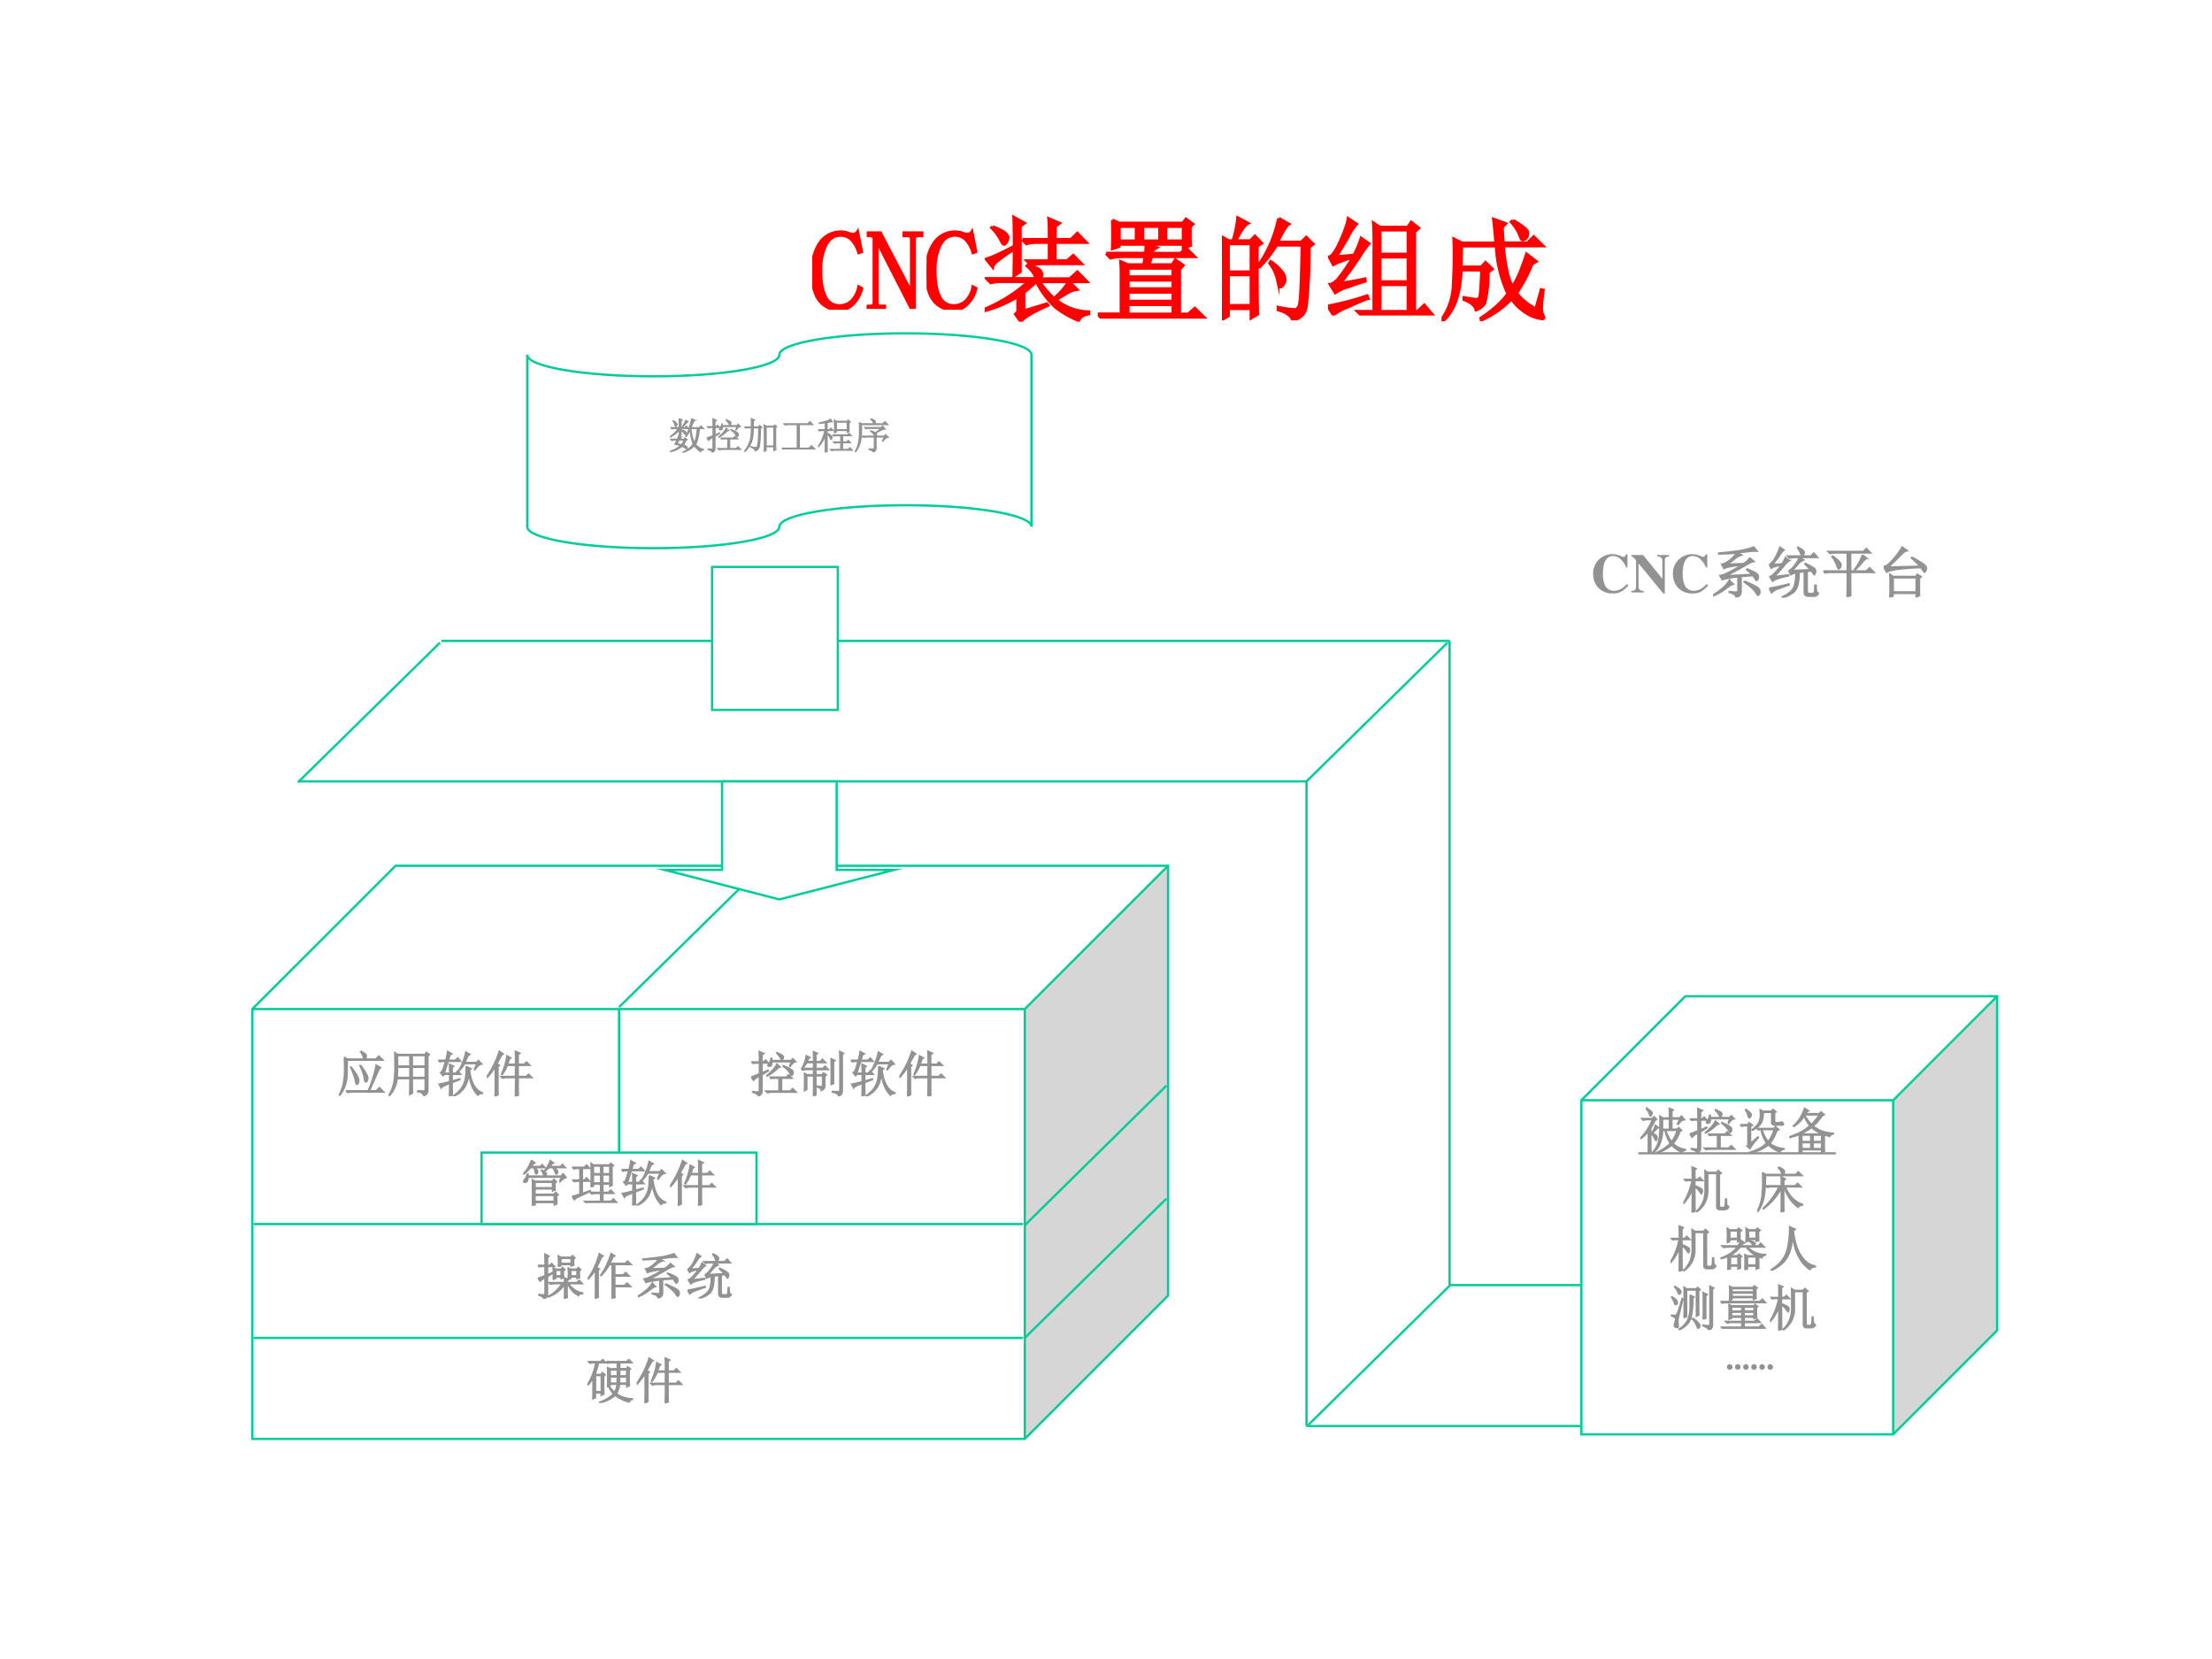<svg xmlns="http://www.w3.org/2000/svg" xmlns:xlink="http://www.w3.org/1999/xlink" width="960" height="720" viewBox="0 0 720 540"><rect x="0" y="0" width="720" height="540" fill="#333333" stroke="none"/><g data-name="P"><clipPath id="a"><path fill-rule="evenodd" d="M0 540h720V0H0Z"/></clipPath><g clip-path="url(#a)"><path fill="#fff" fill-rule="evenodd" d="M0 540h720V0H0Z"/></g></g><g data-name="P"><symbol id="b"><path d="M-2147483500-2147483500Z"/></symbol><use xlink:href="#b" transform="matrix(32.04 0 0 -32.04 68805370000 -68805370000)"/><use xlink:href="#b" transform="matrix(32.04 0 0 -32.04 68805370000 -68805370000)"/><use xlink:href="#b" transform="matrix(32.04 0 0 -32.04 68805370000 -68805370000)"/></g><g data-name="P"><symbol id="c"><path d="M.238 0a.215.215 0 0 0-.175.082C.02.137 0 .222 0 .34c0 .099.022.18.066.246a.22.22 0 0 0 .243.09.123.123 0 0 1 .046-.012c.01 0 .019.001.024.004a.038.038 0 0 1 .02.016L.433.512.41.504a.275.275 0 0 1-.062.113.137.137 0 0 1-.102.04C.191.656.148.626.117.566A.514.514 0 0 1 .074.343c0-.097.013-.172.04-.227A.133.133 0 0 1 .241.035C.284.035.32.05.348.078A.235.235 0 0 1 .41.2L.434.187A.28.28 0 0 0 .359.051.165.165 0 0 0 .24 0Z"/></symbol><symbol id="d"><path d="M.387.156h.008v.457c0 .01-.003.019-.008.024C.382.642.372.645.359.645H.33v.023h.155V.645h-.03A.048.048 0 0 1 .425.637C.42.632.418.624.418.613V0H.395L.098.582H.09V.055C.09.045.092.036.098.03A.048.048 0 0 1 .125.023h.031V0H0v.023h.031c.013 0 .022.003.028.008.005.005.007.013.007.024v.558c0 .01-.002.019-.007.024C.053.642.044.645.03.645H.008v.023H.12L.387.156Z"/></symbol><use xlink:href="#c" fill="red" transform="matrix(36.96 0 0 -36.96 264.385 100.821)"/><use xlink:href="#d" fill="red" transform="matrix(36.96 0 0 -36.96 282.119 100.532)"/><use xlink:href="#c" fill="red" transform="matrix(36.96 0 0 -36.96 301.585 100.821)"/><use xlink:href="#c" fill="none" stroke="red" stroke-miterlimit="10" stroke-width=".029" transform="matrix(36.96 0 0 -36.96 264.385 100.821)"/><use xlink:href="#d" fill="none" stroke="red" stroke-miterlimit="10" stroke-width=".029" transform="matrix(36.96 0 0 -36.96 282.119 100.532)"/><use xlink:href="#c" fill="none" stroke="red" stroke-miterlimit="10" stroke-width=".029" transform="matrix(36.96 0 0 -36.96 301.585 100.821)"/></g><g data-name="P"><symbol id="e"><path d="M.07.836C.14.807.18.786.187.773.198.76.204.75.204.743a.092.092 0 0 0-.012-.04C.184.69.177.683.171.683c-.007 0-.015.01-.023.028a.433.433 0 0 1-.085.117L.07.836m.242.008V.44L.259.406C.26.471.262.55.262.641A1.514 1.514 0 0 1 .125.547C.091.52.073.5.07.484L.016.551C.06.564.142.6.262.664.262.797.26.882.258.918l.09-.05L.313.843M.332.723H.57C.57.81.57.873.566.906l.09-.039L.621.84V.723h.14l.055.054L.891.7H.62V.535h.106L.78.582l.07-.07H.505A.355.355 0 0 1 .41.5L.375.535H.57V.7H.46A.355.355 0 0 1 .368.688L.332.723M.449.379C.45.41.424.448.375.492L.383.5C.445.48.48.462.488.45.498.435.504.425.504.417c0-.01-.007-.023-.02-.04H.75l.066.06.082-.083H.48A.978.978 0 0 1 .61.203a.63.63 0 0 1 .132.149L.81.285a.222.222 0 0 1-.07-.023 2.195 2.195 0 0 1-.114-.07.479.479 0 0 1 .29-.106V.07C.87.062.84.043.827.012a.863.863 0 0 0-.203.117.798.798 0 0 0-.168.226A2.03 2.03 0 0 0 .344.258V.094l.203.062.008-.011C.415.082.335.034.32 0L.273.066C.29.08.296.094.293.11v.114a1.126 1.126 0 0 0-.29-.125L0 .109c.154.065.283.148.387.246H.148A.355.355 0 0 1 .055.344L.02.379h.43Z"/></symbol><symbol id="f"><path d="M.188.813v-.13H.34v.13H.187m.208 0v-.13h.152v.13H.395m.203 0v-.13h.156v.13H.598m-.47.054L.189.84H.75l.027.035.059-.043L.813.809v-.09c0-.024 0-.048.003-.074L.754.625v.031H.187v-.02L.13.618a2.909 2.909 0 0 1 0 .25M.266.125V.039h.398v.086H.266m-.192.45h.348a.907.907 0 0 1 .004.081l.09-.031L.488.609.477.574h.25L.78.617l.07-.07H.474A2.574 2.574 0 0 0 .449.473h.207l.028.043L.75.469.719.434V.039h.078l.058.05.079-.077h-.79A.436.436 0 0 1 .04 0L0 .04h.207v.358C.207.428.206.461.203.5L.266.473h.14l.012.074H.215A.418.418 0 0 1 .113.535l-.039.04m.192-.13V.367h.398v.078H.266m0-.105V.262h.398V.34H.266m0-.106V.152h.398v.082H.266Z"/></symbol><symbol id="g"><path d="M.055.676v-.25h.203v.25H.055m0-.274V.13h.203v.273H.055m.254.25c0-.304 0-.504.004-.597L.258.023v.082H.055V.04L0 .008a17.08 17.08 0 0 1 0 .726L.059.7h.039A.98.98 0 0 1 .14.902L.227.855C.2.842.165.79.12.7H.25l.04.04.058-.06-.04-.027M.5.898l.086-.05C.566.835.533.78.488.688H.7L.742.73.801.672.766.645a4.532 4.532 0 0 0-.024-.52C.734.085.722.059.703.043A.213.213 0 0 0 .625 0C.612.042.569.073.496.094v.02a.82.82 0 0 1 .14-.02c.03 0 .046.022.051.066.008.044.015.212.02.504H.48A1.06 1.06 0 0 0 .332.473L.32.48A1.113 1.113 0 0 1 .5.898M.43.516A.375.375 0 0 0 .54.41.12.12 0 0 0 .554.363.073.073 0 0 0 .539.316C.53.303.521.296.516.296c-.01 0-.019.02-.024.056a.383.383 0 0 1-.07.152L.43.516Z"/></symbol><symbol id="h"><path d="M.105.281c.1.016.172.029.22.04L.327.304a4.358 4.358 0 0 1-.14-.047.412.412 0 0 1-.122-.055l-.043.07a.166.166 0 0 1 .079.063C.13.37.17.428.222.512A.56.56 0 0 1 .118.48a.463.463 0 0 1-.07-.03L.012.515C.038.52.07.566.109.652c.04.089.063.155.07.2L.25.805A.409.409 0 0 1 .18.699 4.632 4.632 0 0 0 .07.516L.23.53c.027.05.047.1.063.149L.359.633a.908.908 0 0 1-.078-.11A2.879 2.879 0 0 0 .105.281M0 .082a2.627 2.627 0 0 1 .344.09l.008-.02a2.151 2.151 0 0 1-.164-.07.622.622 0 0 1-.141-.074L0 .082m.457.672V.539h.25v.215h-.25m0-.238v-.22h.25v.22h-.25m0-.243V.035h.25v.238h-.25m-.05.313c0 .107-.002.182-.005.227L.457.776h.246L.734.82.797.77.762.738V.035h.027L.848.09.914.012H.391A.355.355 0 0 1 .297 0L.262.035h.144v.55Z"/></symbol><symbol id="i"><path d="M.629.887a.575.575 0 0 0 .11-.075C.756.797.762.78.757.762a.053.053 0 0 0-.02-.035.069.069 0 0 0-.02-.008c-.01 0-.017.01-.023.031a.408.408 0 0 1-.078.125L.63.887M.832.109l.047.168.016-.004a1.594 1.594 0 0 1-.016-.16.15.15 0 0 1 .02-.074C.903.03.9.023.89.023a.367.367 0 0 0-.102.028.457.457 0 0 0-.172.148.826.826 0 0 0-.265-.187L.348.027c.104.068.183.14.238.215a1.108 1.108 0 0 0-.102.422H.176L.172.477h.18l.035.039L.445.46.41.434A1.114 1.114 0 0 0 .38.16.147.147 0 0 0 .305.102C.297.138.262.168.199.192v.015L.301.191C.32.19.335.2.34.223c.005.026.01.103.015.23H.172C.164.237.109.086.008 0L0 .012A.55.55 0 0 1 .105.32c.006.112.008.197.008.254C.113.632.112.681.11.723L.18.688H.48C.473.772.466.844.46.897L.563.86.535.83c0-.043.003-.09.008-.141h.215l.054.054.079-.078H.543C.559.492.586.371.625.301c.02.031.042.071.063.12.02.05.041.106.062.169L.832.527.797.507A1.419 1.419 0 0 0 .66.248.48.48 0 0 1 .832.108Z"/></symbol><use xlink:href="#e" fill="red" transform="matrix(36.96 0 0 -36.96 320.504 104.72)"/><use xlink:href="#f" fill="red" transform="matrix(36.96 0 0 -36.96 357.319 103.709)"/><use xlink:href="#g" fill="red" transform="matrix(36.96 0 0 -36.96 397.744 104.286)"/><use xlink:href="#h" fill="red" transform="matrix(36.96 0 0 -36.96 432.249 102.698)"/><use xlink:href="#i" fill="red" transform="matrix(36.96 0 0 -36.96 469.209 104.575)"/><use xlink:href="#e" fill="none" stroke="red" stroke-miterlimit="10" stroke-width=".029" transform="matrix(36.96 0 0 -36.96 320.504 104.72)"/><use xlink:href="#f" fill="none" stroke="red" stroke-miterlimit="10" stroke-width=".029" transform="matrix(36.96 0 0 -36.96 357.319 103.709)"/><use xlink:href="#g" fill="none" stroke="red" stroke-miterlimit="10" stroke-width=".029" transform="matrix(36.96 0 0 -36.96 397.744 104.286)"/><use xlink:href="#h" fill="none" stroke="red" stroke-miterlimit="10" stroke-width=".029" transform="matrix(36.96 0 0 -36.96 432.249 102.698)"/><use xlink:href="#i" fill="none" stroke="red" stroke-miterlimit="10" stroke-width=".029" transform="matrix(36.96 0 0 -36.96 469.209 104.575)"/></g><g data-name="P"><symbol id="j"><path d="M0 0Z"/></symbol><use xlink:href="#j" fill="red" transform="matrix(36.96 0 0 -36.96 504.48 101.11)"/><use xlink:href="#j" fill="none" stroke="red" stroke-miterlimit="10" stroke-width=".029" transform="matrix(36.96 0 0 -36.96 504.48 101.11)"/></g><g data-name="P"><symbol id="k"><path d="M.608.171a.357.357 0 0 0-.14-.105.245.245 0 0 0-.09-.018.183.183 0 0 0-.158.087.465.465 0 0 0-.043.225c0 .207.064.317.184.317A.198.198 0 0 0 .494.621.38.38 0 0 0 .595.473H.62v.234H.593C.578.671.569.661.548.661a.124.124 0 0 0-.045.014.39.39 0 0 1-.154.035A.345.345 0 0 1 0 .352C0 .145.146 0 .354 0c.115 0 .183.035.284.146l-.03.025Z"/></symbol><symbol id="l"><path d="M0 .018h.227v.025C.151.051.133.07.132.142v.402L.579 0h.028v.589c0 .057.013.071.078.08v.025H.47V.669C.543.662.563.641.563.57V.265L.214.694H.003V.669C.023.669.04.654.088.597V.123C.087.064.071.051 0 .043V.018Z"/></symbol><use xlink:href="#k" fill="#929292" transform="matrix(18.024 0 0 -18.024 518.563 193.182)"/><use xlink:href="#l" fill="#929292" transform="matrix(18.024 0 0 -18.024 530.952 193.164)"/><use xlink:href="#k" fill="#929292" transform="matrix(18.024 0 0 -18.024 544.531 193.182)"/></g><g data-name="P"><symbol id="m"><path d="M.719.395.504.379V.12C.509.06.479.018.414 0c0 .042-.04.072-.121.09v.015A1.55 1.55 0 0 1 .422.094c.02 0 .03.018.027.054v.223a1.27 1.27 0 0 1-.285-.05L.125.394A.45.45 0 0 1 .258.44c.062.03.148.077.258.145a1.762 1.762 0 0 1-.22-.031.391.391 0 0 1-.1-.032l-.04.079C.193.604.237.625.29.664a.597.597 0 0 1 .133.137 5.59 5.59 0 0 0-.32-.016v.016c.156.013.283.027.382.043.1.018.183.04.25.066L.793.836a.935.935 0 0 1-.16-.008L.437.805l.079-.04A.329.329 0 0 1 .379.688a.686.686 0 0 0-.137-.09L.551.61C.6.643.638.677.664.711L.738.648A.248.248 0 0 1 .641.613 7.882 7.882 0 0 0 .238.391l.465.023A.788.788 0 0 1 .605.5l.008.012a.786.786 0 0 0 .153-.07c.033-.019.05-.04.05-.063A.08.08 0 0 0 .801.32C.79.302.779.303.766.324a.41.41 0 0 1-.047.07M.566.294C.69.241.764.204.793.183.824.164.841.14.843.114.847.09.844.072.833.06.824.046.819.039.816.039.803.04.79.055.773.086.747.133.676.198.56.28l.007.012M.293.309l.07-.07C.343.238.3.213.234.163A.961.961 0 0 0 .008.031L0 .043C.057.077.112.116.164.16A.613.613 0 0 1 .293.31Z"/></symbol><symbol id="n"><path d="M.512.898.52.91C.585.88.62.853.629.832.637.814.634.796.62.777.608.762.6.754.594.754c-.008 0-.015.012-.02.035A.295.295 0 0 1 .512.9M.355.488c.03.007.063.037.102.09a.579.579 0 0 1 .09.148H.46A.355.355 0 0 1 .367.715L.332.75h.422l.055.055.066-.078H.566L.625.68A.205.205 0 0 1 .543.625 2.205 2.205 0 0 1 .422.488l.324.016a1.175 1.175 0 0 1-.098.101l.008.012C.701.597.74.576.773.555.81.534.83.518.832.508A.07.07 0 0 0 .84.477.082.082 0 0 0 .828.434C.823.42.818.414.813.414a1.235 1.235 0 0 1-.05.07A4.74 4.74 0 0 1 .538.457.348.348 0 0 1 .391.414L.355.488M.485.45l.058.012L.539.37C.531.243.504.156.457.11A.533.533 0 0 0 .242 0L.238.012a.627.627 0 0 1 .16.105.243.243 0 0 1 .067.125c.013.052.02.121.02.207m.152.028.05.007V.121C.685.087.705.071.748.074h.03c.026 0 .04.01.043.031.003.024.006.063.008.118h.02C.848.18.85.147.855.12.861.098.872.085.891.082.878.046.85.027.812.027H.716C.663.025.637.048.637.097v.38M.004.172C.03.174.07.18.125.192c.057.012.135.03.234.054L.363.23A4.34 4.34 0 0 1 .18.164.338.338 0 0 1 .043.09l-.04.082m.09.207L.349.41.352.395A2.068 2.068 0 0 1 .18.352.352.352 0 0 1 .063.297L.015.379c.023.005.056.03.097.074C.155.5.191.546.223.59A1.538 1.538 0 0 1 .12.566.207.207 0 0 1 .04.531L0 .598C.029.605.063.64.102.703A.99.99 0 0 1 .195.91L.27.86A.267.267 0 0 1 .2.78 2.498 2.498 0 0 0 .065.598l.168.011a.63.63 0 0 1 .063.114l.07-.055A.36.36 0 0 1 .266.57 6.599 6.599 0 0 0 .094.38Z"/></symbol><symbol id="o"><path d="M.492.2c0-.058.001-.115.004-.173L.43 0c.002.08.004.154.004.219v.226H.129A.355.355 0 0 1 .035.434L0 .469h.434v.328h-.22A.355.355 0 0 1 .122.785L.086.82h.637l.054.055.078-.078H.492V.469h.285l.059.058.082-.082H.492V.2m.215.559L.789.695C.77.695.74.672.703.625A1.507 1.507 0 0 0 .578.492L.566.5a.911.911 0 0 1 .141.258M.168.738A.628.628 0 0 0 .301.625a.09.09 0 0 0 .02-.05.09.09 0 0 0-.009-.032C.31.533.301.523.285.512.272.502.26.52.246.566a.585.585 0 0 1-.09.164l.012.008Z"/></symbol><symbol id="p"><path d="M.172.355V.098H.59v.257H.172M.09.547l.566.015C.628.6.576.648.504.712l.012.012C.615.668.682.628.719.602.755.576.773.549.773.523A.118.118 0 0 0 .762.484C.754.466.747.457.742.457c-.008 0-.014.005-.02.016a1.466 1.466 0 0 1-.046.066A4.96 4.96 0 0 1 .312.516C.18.503.095.483.055.457L0 .555a.187.187 0 0 1 .086.043 1.308 1.308 0 0 1 .25.312l.09-.066a.138.138 0 0 1-.074-.04L.09.548M.113 0a4.288 4.288 0 0 1 0 .418l.063-.04h.406l.027.04.07-.043L.646.344v-.2c0-.028 0-.065.003-.109L.59.008v.066H.172V.027L.113 0Z"/></symbol><use xlink:href="#m" fill="#929292" transform="matrix(18.024 0 0 -18.024 557.616 194.46)"/><use xlink:href="#n" fill="#929292" transform="matrix(18.024 0 0 -18.024 575.83 194.53)"/><use xlink:href="#o" fill="#929292" transform="matrix(18.024 0 0 -18.024 593.482 194.319)"/><use xlink:href="#p" fill="#929292" transform="matrix(18.024 0 0 -18.024 613.104 194.46)"/><use xlink:href="#m" fill="none" stroke="#929292" stroke-miterlimit="10" stroke-width=".029" transform="matrix(18.024 0 0 -18.024 557.616 194.46)"/><use xlink:href="#n" fill="none" stroke="#929292" stroke-miterlimit="10" stroke-width=".029" transform="matrix(18.024 0 0 -18.024 575.83 194.53)"/><use xlink:href="#o" fill="none" stroke="#929292" stroke-miterlimit="10" stroke-width=".029" transform="matrix(18.024 0 0 -18.024 593.482 194.319)"/><use xlink:href="#p" fill="none" stroke="#929292" stroke-miterlimit="10" stroke-width=".029" transform="matrix(18.024 0 0 -18.024 613.104 194.46)"/></g><g data-name="P"><symbol id="q"><path d="M-2147483500-2147483500Z"/></symbol><use xlink:href="#q" fill="#929292" transform="matrix(18.024 0 0 -18.024 38706240000 -38706240000)"/></g><g data-name="P"><path fill="#fff" fill-rule="evenodd" d="M82.125 468.365h251.45v-139.92H82.125Z"/><path fill="#d6d6d6" fill-rule="evenodd" d="m333.57 328.44 46.64-46.64v139.92l-46.64 46.645Z"/><path fill="#fff" fill-rule="evenodd" d="m82.125 328.44 46.645-46.64h251.44l-46.64 46.64Z"/><path fill="none" stroke="#0c9" stroke-miterlimit="10" stroke-width=".75" d="m82.125 328.44 46.645-46.64h251.44v139.92l-46.64 46.645H82.125Zm0 0H333.57l46.64-46.64m-46.64 46.64v139.925"/></g><path fill="none" stroke="#0c9" stroke-linejoin="round" stroke-width=".75" d="M82.534 435.49H333.01" data-name="P"/><g data-name="P"><path fill="#fff" fill-rule="evenodd" d="M161.93 462.818h89.495v-23.405H161.93Z"/><path fill="none" stroke="#fff" stroke-miterlimit="8" stroke-width=".75" d="M161.93 462.818h89.495v-23.405H161.93Z"/></g><g data-name="P"><symbol id="r"><path d="M.465.672V.55h.144v.12H.465m0-.144V.402h.14L.61.527H.465M.66.672V.55H.8v.12H.66m0-.144L.656.402h.145v.125H.66M.378.84h.418l.05.043L.91.816H.66v-.12h.137L.82.733.88.691.852.664c0-.174 0-.28.003-.316L.801.324V.38H.656A.57.57 0 0 0 .594.184.591.591 0 0 1 .918.082V.07C.884.062.862.044.852.016a.786.786 0 0 0-.286.136A.68.68 0 0 0 .25 0L.246.012A.75.75 0 0 1 .531.18C.497.22.465.27.434.324l.011.008a.833.833 0 0 1 .11-.117.45.45 0 0 1 .05.164h-.14V.352L.41.332a4.392 4.392 0 0 1 0 .387L.465.695h.144v.121H.508A.355.355 0 0 1 .414.805L.38.84M.113.496A.79.79 0 0 0 .012.363L0 .371c.083.13.14.279.172.445H.148A.355.355 0 0 1 .055.805L.02.84h.25l.042.043.063-.067H.23A2.188 2.188 0 0 0 .156.578h.121l.028.04L.363.57.332.543c0-.206.001-.328.004-.367L.28.152v.051H.164V.102L.11.082c.003.07.004.208.004.414m.051.059V.227h.117v.328H.164Z"/></symbol><symbol id="s"><path d="M.586.656c0 .1-.001.188-.004.266L.676.879.64.852V.656h.12L.81.703l.07-.07H.64V.406h.164l.047.047.07-.07H.64c0-.198 0-.317.004-.356L.582 0c.003.128.004.255.004.383H.414A.355.355 0 0 1 .32.37L.285.406h.3v.227H.419A.907.907 0 0 0 .313.445L.3.453a1.351 1.351 0 0 1 .11.375L.491.785.461.762A2.482 2.482 0 0 1 .426.656h.16M.168 0c.003.08.004.143.004.188v.414A1.508 1.508 0 0 0 .012.39L0 .402c.02.029.044.065.07.11a1.906 1.906 0 0 1 .184.41L.336.867.305.844.207.668l.05-.035-.03-.028V.2c0-.047 0-.101.003-.164L.168 0Z"/></symbol><use xlink:href="#r" fill="#929292" transform="matrix(15.96 0 0 -15.96 191.203 456.608)"/><use xlink:href="#s" fill="#929292" transform="matrix(15.96 0 0 -15.96 207.245 456.733)"/><use xlink:href="#r" fill="none" stroke="#929292" stroke-miterlimit="8" stroke-width=".029" transform="matrix(15.96 0 0 -15.96 191.203 456.608)"/><use xlink:href="#s" fill="none" stroke="#929292" stroke-miterlimit="8" stroke-width=".029" transform="matrix(15.96 0 0 -15.96 207.245 456.733)"/><use xlink:href="#q" fill="#929292" transform="matrix(15.96 0 0 -15.96 34273838000 -34273838000)"/></g><path fill="none" stroke="#0c9" stroke-linejoin="round" stroke-width=".75" d="M82.534 398.42H333.01" data-name="P"/><g data-name="P"><clipPath id="t"><path fill-rule="evenodd" d="M0 0h720v540H0"/></clipPath><g clip-path="url(#t)"><path fill="none" stroke="#0c9" stroke-linejoin="round" stroke-width=".75" d="m333.43 398.95 46.23-45.56"/></g></g><g data-name="P"><path fill="#fff" fill-rule="evenodd" d="M161.93 428.86h89.495v-23.405H161.93Z"/><path fill="none" stroke="#fff" stroke-miterlimit="8" stroke-width=".75" d="M161.93 428.86h89.495v-23.405H161.93Z"/></g><g data-name="P"><symbol id="u"><path d="M.418.66a1.376 1.376 0 0 1 0 .219L.473.848h.203L.71.883.76.832.732.809c0-.04 0-.08.003-.122L.68.668v.031H.473V.676L.418.66M.313.395a2.18 2.18 0 0 1 0 .238L.366.605h.106l.035.036.047-.047-.032-.02c0-.052.002-.1.004-.144L.477.41v.035h-.11v-.03L.313.394M.62.402a1.59 1.59 0 0 1 0 .23l.05-.027h.122l.035.036.05-.047L.849.57C.848.516.849.47.852.43L.8.414v.031H.676V.418L.62.402M.473.824V.723H.68v.101H.473M.367.582V.469h.11v.113h-.11m.309 0V.469H.8v.113H.676M.543.004c.003.073.004.17.004.289A.667.667 0 0 0 .219.039L.21.051c.06.028.115.066.164.113.05.05.09.098.121.145h-.14A.355.355 0 0 1 .261.297L.227.332h.32C.547.361.546.393.543.43L.629.39.598.368V.332h.199l.047.047.07-.07H.625a.626.626 0 0 1 .137-.13.452.452 0 0 1 .152-.058V.105C.867.103.84.09.832.066a.481.481 0 0 0-.129.098.82.82 0 0 0-.098.145H.598C.598.165.599.073.602.03L.543.004M.199.492l.098.043.008-.012-.106-.07V.09C.2.046.173.016.121 0 .121.029.09.053.023.074V.09a.599.599 0 0 1 .09-.008c.013 0 .022.003.028.008.005.002.007.012.007.027V.43A.5.5 0 0 1 .047.36L.004.421C.033.43.08.447.148.472V.66H.066L.031.652 0 .684h.148c0 .078 0 .155-.003.23L.23.871.2.844v-.16h.042l.04.039L.343.66H.199V.492Z"/></symbol><symbol id="v"><path d="M.555.246V.117c0-.023.001-.055.004-.094L.496 0C.5.078.5.142.5.191v.504H.445A1.112 1.112 0 0 0 .277.47L.266.477c.06.086.106.17.14.253.037.084.06.148.07.192l.079-.05L.52.851A3.116 3.116 0 0 0 .453.719h.313l.05.05.075-.074H.555v-.21h.172l.05.05.075-.074H.555V.27h.199l.05.05L.88.246H.555M.215.168C.215.116.216.07.219.031L.156 0C.16.083.16.155.16.215v.37A1.122 1.122 0 0 0 .012.399L0 .406c.044.06.083.124.117.192a1.82 1.82 0 0 1 .121.32L.316.871.286.848A18.305 18.305 0 0 0 .187.637L.241.602.215.578v-.41Z"/></symbol><use xlink:href="#u" fill="#929292" transform="matrix(15.96 0 0 -15.96 175.041 422.771)"/><use xlink:href="#v" fill="#929292" transform="matrix(15.96 0 0 -15.96 191.27 422.709)"/><use xlink:href="#m" fill="#929292" transform="matrix(15.96 0 0 -15.96 207.623 422.584)"/><use xlink:href="#n" fill="#929292" transform="matrix(15.96 0 0 -15.96 223.79 422.646)"/><use xlink:href="#u" fill="none" stroke="#929292" stroke-miterlimit="8" stroke-width=".029" transform="matrix(15.96 0 0 -15.96 175.041 422.771)"/><use xlink:href="#v" fill="none" stroke="#929292" stroke-miterlimit="8" stroke-width=".029" transform="matrix(15.96 0 0 -15.96 191.27 422.709)"/><use xlink:href="#m" fill="none" stroke="#929292" stroke-miterlimit="8" stroke-width=".029" transform="matrix(15.96 0 0 -15.96 207.623 422.584)"/><use xlink:href="#n" fill="none" stroke="#929292" stroke-miterlimit="8" stroke-width=".029" transform="matrix(15.96 0 0 -15.96 223.79 422.646)"/><use xlink:href="#q" fill="#929292" transform="matrix(15.96 0 0 -15.96 34273838000 -34273838000)"/></g><g data-name="P"><clipPath id="w"><path fill-rule="evenodd" d="M0 0h720v540H0"/></clipPath><g clip-path="url(#w)"><path fill="none" stroke="#0c9" stroke-linejoin="round" stroke-width=".75" d="m333.45 435.61 46.19-45.43"/></g></g><g data-name="P"><path fill="#fff" fill-rule="evenodd" d="M156.75 398.42h89.495v-23.269H156.75Z"/><path fill="none" stroke="#0c9" stroke-miterlimit="8" stroke-width=".75" d="M156.75 398.42h89.495v-23.269H156.75Z"/></g><g data-name="P"><symbol id="x"><path d="m.738.492.043.09H.098A.21.21 0 0 0 .082.5.05.05 0 0 0 .055.48a.064.064 0 0 0-.02-.003.042.042 0 0 0-.023.007C.004.49 0 .494 0 .5l.008.012a.229.229 0 0 0 .027.031c.01.01.02.025.027.043a.386.386 0 0 1 .02.059h.016v-.04h.324A.216.216 0 0 1 .406.66.29.29 0 0 1 .371.72l.004.008C.44.697.473.673.473.652A.053.053 0 0 0 .449.605h.324l.04.047.07-.078A.177.177 0 0 1 .82.547.49.49 0 0 1 .75.484L.738.492M.684.2V.11c0-.028 0-.053.003-.074L.633.015v.051h-.39v-.05L.187 0a10.492 10.492 0 0 1 0 .531L.241.5H.59l.039.04.05-.052L.65.465V.387c0-.024 0-.046.003-.067L.598.3v.044H.242v-.11h.383l.04.04.05-.051L.684.199M.242.477v-.11h.356v.11H.242m0-.266V.09h.39v.12h-.39M.168.927.242.875.207.855.168.801h.18L.387.84.445.777H.23a.212.212 0 0 0 .055-.05A.07.07 0 0 0 .297.69.042.042 0 0 0 .289.668C.286.66.28.654.27.648.26.646.252.652.247.668a1.153 1.153 0 0 1-.012.059.103.103 0 0 1-.023.05H.152A.958.958 0 0 0 .016.645L.008.656c.036.04.068.082.094.13.028.046.05.093.066.14M.551.922l.07-.05-.035-.02L.546.8h.212L.8.844.863.777H.621a.298.298 0 0 0 .07-.054C.704.707.708.693.703.68A.046.046 0 0 0 .68.648C.67.641.66.651.652.68a.27.27 0 0 1-.05.097h-.07A9.623 9.623 0 0 0 .448.711L.437.719c.034.041.06.08.075.113a.494.494 0 0 1 .039.09Z"/></symbol><symbol id="y"><path d="M0 .137c.078.02.132.036.16.047v.261H.14A.355.355 0 0 1 .048.434L.012.469H.16v.238H.133A.355.355 0 0 1 .039.695L.004.73H.25l.047.047.066-.07H.211V.469H.25l.047.047.066-.07H.211V.198l.16.055.004-.016a7.643 7.643 0 0 1-.297-.14L.047.066 0 .136m.387.192a7.76 7.76 0 0 1 0 .484l.05-.035h.325l.027.035.059-.046L.816.742V.56C.816.475.818.41.82.363L.77.34v.047H.629V.219h.113L.79.266l.066-.07H.63v-.16h.164l.05.05.071-.074H.383A.355.355 0 0 1 .289 0L.254.035h.328v.16H.496A.355.355 0 0 1 .402.184L.367.219h.215v.168H.438v-.04L.387.329m.05.426V.598h.145v.156H.438m.19 0V.598H.77v.156H.629M.437.574V.41h.145v.164H.438m.19 0V.41H.77v.164H.629Z"/></symbol><symbol id="z"><path d="M.734.543.79.664H.54A1.006 1.006 0 0 0 .426.512L.414.52c.073.117.122.244.149.382l.085-.05-.035-.02A2.737 2.737 0 0 1 .547.688h.238L.82.73.89.656C.847.654.799.613.747.536L.734.542M.57.609.672.56.64.535C.67.275.759.12.902.07V.055C.861.057.83.045.81.02.702.126.64.285.625.496A.608.608 0 0 0 .539.18.505.505 0 0 0 .32 0L.312.008c.086.06.148.124.184.191A.501.501 0 0 1 .56.395C.566.46.57.53.57.609M.191.914l.09-.05-.039-.02a1.949 1.949 0 0 1-.031-.11h.14l.047.047.063-.07H.203L.125.469h.11C.234.513.232.574.23.652L.316.61.286.582V.469h.07l.042.047.063-.07H.285V.311l.156.043L.445.34.285.277c0-.099.001-.182.004-.25L.23 0c.003.094.004.18.004.258C.125.218.066.188.06.168L.016.246c.036.005.109.022.218.05v.15H.13L.098.417.047.48c.02.006.039.032.055.079.015.046.03.097.046.152H.11A.289.289 0 0 1 .035.699L0 .734h.156c.021.089.033.149.035.18Z"/></symbol><use xlink:href="#x" fill="#929292" transform="matrix(15.96 0 0 -15.96 170.298 392.461)"/><use xlink:href="#y" fill="#929292" transform="matrix(15.96 0 0 -15.96 186.19 391.588)"/><use xlink:href="#z" fill="#929292" transform="matrix(15.96 0 0 -15.96 202.27 392.399)"/><use xlink:href="#s" fill="#929292" transform="matrix(15.96 0 0 -15.96 218.101 392.461)"/><use xlink:href="#x" fill="none" stroke="#929292" stroke-miterlimit="8" stroke-width=".029" transform="matrix(15.96 0 0 -15.96 170.298 392.461)"/><use xlink:href="#y" fill="none" stroke="#929292" stroke-miterlimit="8" stroke-width=".029" transform="matrix(15.96 0 0 -15.96 186.19 391.588)"/><use xlink:href="#z" fill="none" stroke="#929292" stroke-miterlimit="8" stroke-width=".029" transform="matrix(15.96 0 0 -15.96 202.27 392.399)"/><use xlink:href="#s" fill="none" stroke="#929292" stroke-miterlimit="8" stroke-width=".029" transform="matrix(15.96 0 0 -15.96 218.101 392.461)"/><use xlink:href="#q" fill="#929292" transform="matrix(15.96 0 0 -15.96 34273838000 -34273838000)"/></g><g data-name="P"><path fill="#fff" fill-rule="evenodd" d="M96.995 362.84h89.631v-23.269H96.995Z"/><path fill="none" stroke="#fff" stroke-miterlimit="8" stroke-width=".75" d="M96.995 362.84h89.631v-23.269H96.995Z"/></g><g data-name="P"><symbol id="A"><path d="M.25.594C.333.479.38.408.39.379a.217.217 0 0 0 .016-.07.137.137 0 0 0-.008-.043C.396.253.387.242.371.234.358.227.346.255.336.32a1.393 1.393 0 0 1-.098.266L.25.594m.195.031C.503.547.542.487.562.445.587.406.596.372.59.344.587.318.58.3.57.293S.553.281.55.281C.536.281.526.307.52.36.51.424.48.51.43.617l.015.008m-.3-.523h.453a2.32 2.32 0 0 1 .164.527l.09-.055C.833.566.805.514.766.418A18.854 18.854 0 0 0 .625.102h.137l.066.066.09-.09H.273A.355.355 0 0 1 .18.066L.145.102M.113.789.172.75h.582l.062.063.086-.086h-.73C.172.635.17.547.168.46A.696.696 0 0 0 .012 0L0 .007A.807.807 0 0 1 .098.28c.013.089.02.173.02.254 0 .08-.002.166-.005.254m.344.117C.514.875.546.853.551.84.559.83.562.82.562.813A.07.07 0 0 0 .551.776.05.05 0 0 0 .523.754C.513.749.505.759.5.785a.386.386 0 0 1-.055.113l.012.008Z"/></symbol><symbol id="B"><path d="M.484.586V.379h.262v.207H.484M.59.109C.658.104.7.102.719.102c.018.002.027.02.027.054v.2H.484C.484.188.486.09.488.058L.43.03l.004.324H.176A.634.634 0 0 0 .012 0L0 .008c.05.08.083.163.102.246.018.083.027.198.027.344C.129.743.128.84.125.887l.059-.04h.558L.77.892.832.844.801.813V.128C.803.064.775.022.715.004.71.048.668.077.59.09v.02M.184.823V.61h.25v.215h-.25m.3 0V.61h.262v.215H.484m-.3-.238A4.3 4.3 0 0 0 .176.379h.258v.207h-.25Z"/></symbol><use xlink:href="#A" fill="#929292" transform="matrix(15.96 0 0 -15.96 110.283 356.684)"/><use xlink:href="#B" fill="#929292" transform="matrix(15.96 0 0 -15.96 126.488 356.746)"/><use xlink:href="#z" fill="#929292" transform="matrix(15.96 0 0 -15.96 142.63 356.809)"/><use xlink:href="#s" fill="#929292" transform="matrix(15.96 0 0 -15.96 158.461 356.87)"/><use xlink:href="#A" fill="none" stroke="#929292" stroke-miterlimit="8" stroke-width=".029" transform="matrix(15.96 0 0 -15.96 110.283 356.684)"/><use xlink:href="#B" fill="none" stroke="#929292" stroke-miterlimit="8" stroke-width=".029" transform="matrix(15.96 0 0 -15.96 126.488 356.746)"/><use xlink:href="#z" fill="none" stroke="#929292" stroke-miterlimit="8" stroke-width=".029" transform="matrix(15.96 0 0 -15.96 142.63 356.809)"/><use xlink:href="#s" fill="none" stroke="#929292" stroke-miterlimit="8" stroke-width=".029" transform="matrix(15.96 0 0 -15.96 158.461 356.87)"/><use xlink:href="#q" fill="#929292" transform="matrix(15.96 0 0 -15.96 34273838000 -34273838000)"/></g><g data-name="P"><path fill="#fff" fill-rule="evenodd" d="M231.37 362.84h89.495v-23.269H231.37Z"/><path fill="none" stroke="#fff" stroke-miterlimit="8" stroke-width=".75" d="M231.37 362.84h89.495v-23.269H231.37Z"/></g><g data-name="P"><symbol id="C"><path d="M.375.39h.344l.047.047.07-.07H.62V.105h.176l.05.051.075-.074H.426A.355.355 0 0 1 .332.07L.297.105h.27v.262H.448L.406.36.375.391m.18.191A1 1 0 0 0 .328.41L.32.422c.091.073.16.15.207.234L.594.594.554.582m.09.031.008.012a.824.824 0 0 0 .16-.078C.843.529.856.509.856.488.858.468.855.452.844.441.836.431.83.426.828.426.818.426.805.44.79.473a.491.491 0 0 1-.144.14m.136 0 .035.09H.422A.366.366 0 0 0 .418.645.036.036 0 0 0 .395.617.06.06 0 0 0 .37.61a.064.064 0 0 0-.02.004C.345.618.34.623.34.625c0 .008.008.02.023.04.021.025.035.062.043.108h.016V.727h.394l.032.039L.91.703C.88.703.84.671.793.605L.781.613M.516.88.523.89a.678.678 0 0 0 .11-.055C.653.823.66.807.656.789.654.771.648.76.641.754.635.749.63.746.625.746c-.008 0-.016.01-.023.027A.471.471 0 0 1 .516.88M.352.516.222.437v-.34C.22.057.196.024.149 0c0 .029-.04.056-.12.082v.016A.452.452 0 0 1 .14.086c.018.003.027.022.027.059V.41A.398.398 0 0 1 .047.324L0 .394c.031.008.087.03.168.063v.219H.086L.039.668.008.699h.16c0 .094-.001.166-.004.215L.262.871.222.84V.7h.032l.039.038.062-.062H.223v-.2l.12.055.009-.015Z"/></symbol><symbol id="D"><path d="M.613.23a8.546 8.546 0 0 1 0 .535L.695.728.665.703v-.36c0-.017 0-.045.003-.081L.613.23m.18.563c0 .042-.001.082-.004.121L.871.875.844.848v-.73C.846.062.822.022.77 0 .764.042.72.069.64.082v.016C.69.095.729.094.755.094c.026 0 .039.013.039.039v.66M.258.707v.059c0 .062-.001.11-.004.144L.336.875.305.848V.707h.09l.042.047.07-.07H.306V.566h.14l.047.047.07-.07H.305V.437h.129l.027.04L.52.434.488.406V.215C.491.168.466.135.414.117.42.146.392.17.332.187v.016A.729.729 0 0 1 .414.195c.018 0 .027.013.027.04v.18H.305v-.27C.305.1.306.06.309.027L.254 0l.004.172v.242H.12V.137L.071.109a4.994 4.994 0 0 1 0 .36L.124.438h.133v.105h-.13A.355.355 0 0 1 .036.531L0 .566h.258v.118h-.14a.661.661 0 0 0-.079-.11L.027.578c.026.055.046.103.059.145.013.041.02.076.023.105L.184.79C.165.781.146.754.125.707h.133Z"/></symbol><use xlink:href="#C" fill="#929292" transform="matrix(15.96 0 0 -15.96 244.501 356.809)"/><use xlink:href="#D" fill="#929292" transform="matrix(15.96 0 0 -15.96 260.706 356.809)"/><use xlink:href="#z" fill="#929292" transform="matrix(15.96 0 0 -15.96 276.91 356.809)"/><use xlink:href="#s" fill="#929292" transform="matrix(15.96 0 0 -15.96 292.741 356.87)"/><use xlink:href="#C" fill="none" stroke="#929292" stroke-miterlimit="8" stroke-width=".029" transform="matrix(15.96 0 0 -15.96 244.501 356.809)"/><use xlink:href="#D" fill="none" stroke="#929292" stroke-miterlimit="8" stroke-width=".029" transform="matrix(15.96 0 0 -15.96 260.706 356.809)"/><use xlink:href="#z" fill="none" stroke="#929292" stroke-miterlimit="8" stroke-width=".029" transform="matrix(15.96 0 0 -15.96 276.91 356.809)"/><use xlink:href="#s" fill="none" stroke="#929292" stroke-miterlimit="8" stroke-width=".029" transform="matrix(15.96 0 0 -15.96 292.741 356.87)"/><use xlink:href="#q" fill="#929292" transform="matrix(15.96 0 0 -15.96 34273838000 -34273838000)"/></g><path fill="none" stroke="#0c9" stroke-linejoin="round" stroke-width=".75" d="M201.5 328.48v46.67" data-name="P"/><g data-name="P"><clipPath id="E"><path fill-rule="evenodd" d="M0 0h720v540H0"/></clipPath><g clip-path="url(#E)"><path fill="none" stroke="#0c9" stroke-linejoin="round" stroke-width=".75" d="m201.53 327.79 46.19-45.43"/></g></g><g data-name="P"><path fill="#fff" fill-rule="evenodd" d="M171.62 115.49c0 3.87 18.37 7 41.03 7s41.03-3.13 41.03-7c0-3.86 18.37-6.99 41.03-6.99s41.03 3.13 41.03 6.99v55.96c0-3.86-18.37-7-41.03-7s-41.03 3.14-41.03 7-18.37 6.99-41.03 6.99-41.03-3.13-41.03-6.99Z"/><path fill="none" stroke="#0c9" stroke-miterlimit="8" stroke-width=".75" d="M171.62 115.49c0 3.87 18.37 7 41.03 7s41.03-3.13 41.03-7c0-3.86 18.37-6.99 41.03-6.99s41.03 3.13 41.03 6.99v55.96c0-3.86-18.37-7-41.03-7s-41.03 3.14-41.03 7-18.37 6.99-41.03 6.99-41.03-3.13-41.03-6.99Z"/></g><g data-name="P"><symbol id="F"><path d="M.246.34A4.838 4.838 0 0 1 .188.242l.12-.027a.441.441 0 0 1 .07.125H.247m-.16.527a.345.345 0 0 0 .09-.07C.186.78.19.77.19.762a.063.063 0 0 0-.015-.04C.168.71.16.704.156.704c-.008 0-.015.013-.023.04a.41.41 0 0 1-.059.116l.012.008M.422.88l.07-.047A.098.098 0 0 1 .438.793a2.17 2.17 0 0 0-.09-.094L.336.707c.05.078.078.135.086.172M.246.922l.086-.04L.301.856v-.18h.097L.441.72.508.652H.3V.617C.36.604.397.591.41.578A.049.049 0 0 0 .433.535.168.168 0 0 0 .43.504C.427.494.423.488.418.488S.404.498.391.516A.348.348 0 0 1 .3.598V.477L.254.445.309.422C.296.417.279.397.258.363h.12l.028.035.059-.05L.43.328A.5.5 0 0 0 .36.203.188.188 0 0 0 .44.168.049.049 0 0 0 .465.125C.465.107.46.098.453.098S.436.103.426.113a.5.5 0 0 1-.098.055.723.723 0 0 0-.324-.145L0 .035c.12.04.214.09.281.152a.874.874 0 0 1-.152.04C.139.242.16.28.19.34h-.05A.355.355 0 0 1 .047.328L.012.363h.187C.21.39.22.421.23.457L.25.449v.16A.76.76 0 0 0 .008.422L0 .434C.096.5.17.574.219.652h-.07A.355.355 0 0 1 .054.641L.02.676h.23C.25.77.249.852.246.922m.32-.27C.58.502.611.375.66.273c.042.089.068.215.078.38H.566m.02.269.09-.05A.083.083 0 0 1 .629.823 3.654 3.654 0 0 1 .57.676h.223L.84.723l.07-.07H.797C.78.46.747.315.695.222A.378.378 0 0 1 .906.086V.07C.856.062.831.047.828.023a.706.706 0 0 0-.168.16A.787.787 0 0 0 .352 0L.344.012c.12.054.215.126.285.215C.579.349.553.483.55.629A.687.687 0 0 0 .437.437L.426.446c.062.104.116.263.16.477Z"/></symbol><symbol id="G"><path d="M.195.676c0 .094-.001.17-.004.226L.285.86.25.832V.676h.14l.032.039.058-.05L.445.636C.437.335.423.16.402.113A.142.142 0 0 0 .297.027C.299.061.263.092.187.121l.004.02A.617.617 0 0 1 .31.117c.01 0 .02.003.03.008.014.008.024.038.032.09.01.055.018.2.024.437H.25A2.583 2.583 0 0 0 .234.426.66.66 0 0 0 .18.223.686.686 0 0 0 .012 0L0 .012c.06.07.103.139.129.207a.738.738 0 0 1 .055.207c.007.07.011.146.011.226H.09L.043.645l-.031.03h.183M.855.66V.234c0-.062.002-.122.004-.18L.805.032v.106H.598V.035L.543.008C.546.088.547.21.547.37c0 .162-.001.283-.004.363L.602.695h.195L.832.73l.05-.05L.856.66M.598.672V.16h.207v.512H.598Z"/></symbol><symbol id="H"><path d="M.055.695h.648l.059.059.082-.082H.477V.035h.261l.067.067.09-.09H.129A.355.355 0 0 1 .035 0L0 .035h.418v.637H.184A.355.355 0 0 1 .09.66L.055.695Z"/></symbol><symbol id="I"><path d="M.441.527a4.048 4.048 0 0 1 0 .352L.5.844h.285L.82.879.875.824.84.801C.84.68.84.603.844.566L.789.546v.048H.496V.55L.441.527M.496.82V.617H.79V.82H.496M.391.477h.406L.84.52.902.453H.664V.285h.113L.82.328.883.262H.664v-.18h.152l.047.047.067-.07H.46A.355.355 0 0 1 .368.047L.332.082h.281v.18h-.07A.355.355 0 0 1 .449.25L.414.285h.2v.168H.52A.355.355 0 0 1 .426.441L.39.477M.195.805a3.75 3.75 0 0 0-.164-.02v.016c.05.008.107.022.172.043.068.02.112.04.133.058l.05-.07a.976.976 0 0 1-.14-.02V.617h.059L.348.66.41.594H.246V.52A.312.312 0 0 0 .352.457C.37.441.379.426.379.41A.075.075 0 0 0 .367.371C.362.361.357.355.352.355c-.008 0-.017.013-.028.04a.305.305 0 0 1-.078.109c0-.27.001-.43.004-.477L.191 0c.003.099.004.25.004.453a.93.93 0 0 0-.183-.3L.004.163a1.26 1.26 0 0 1 .18.43H.129A.355.355 0 0 1 .035.582L0 .617h.195v.188Z"/></symbol><symbol id="J"><path d="M.121.809.18.773h.574l.058.059L.895.75H.18C.18.648.178.557.176.477a.92.92 0 0 0-.04-.235.728.728 0 0 0-.124-.238L0 .012a.783.783 0 0 1 .098.25C.113.34.12.423.12.512c.003.09.003.19 0 .297M.434.91A.308.308 0 0 0 .53.863C.55.85.556.835.551.816A.048.048 0 0 0 .527.781C.517.773.507.784.497.812a.256.256 0 0 1-.071.086L.434.91M.383.094A.94.94 0 0 1 .484.086c.024 0 .037.014.04.043v.285H.327A.355.355 0 0 1 .234.402L.2.437h.332C.531.459.52.48.496.504a.626.626 0 0 1-.074.07L.43.586A.61.61 0 0 0 .555.53l.152.117H.391A.355.355 0 0 1 .297.637L.262.672H.71L.754.71.82.629A.248.248 0 0 1 .72.602 1.185 1.185 0 0 1 .57.52C.583.504.59.49.586.477a.079.079 0 0 0-.023-.04h.234L.832.48.906.406C.862.406.814.372.762.305L.746.313l.055.101H.574v-.3C.574.06.548.023.496 0 .488.034.451.059.383.074v.02Z"/></symbol><use xlink:href="#F" fill="#929292" transform="matrix(12 0 0 -12 218.102 147.309)"/><use xlink:href="#C" fill="#929292" transform="matrix(12 0 0 -12 230.07 147.262)"/><use xlink:href="#G" fill="#929292" transform="matrix(12 0 0 -12 242.225 147.074)"/><use xlink:href="#H" fill="#929292" transform="matrix(12 0 0 -12 254.473 146.278)"/><use xlink:href="#I" fill="#929292" transform="matrix(12 0 0 -12 266.286 147.262)"/><use xlink:href="#J" fill="#929292" transform="matrix(12 0 0 -12 278.286 147.215)"/><use xlink:href="#F" fill="none" stroke="#929292" stroke-miterlimit="8" stroke-width=".029" transform="matrix(12 0 0 -12 218.102 147.309)"/><use xlink:href="#C" fill="none" stroke="#929292" stroke-miterlimit="8" stroke-width=".029" transform="matrix(12 0 0 -12 230.07 147.262)"/><use xlink:href="#G" fill="none" stroke="#929292" stroke-miterlimit="8" stroke-width=".029" transform="matrix(12 0 0 -12 242.225 147.074)"/><use xlink:href="#H" fill="none" stroke="#929292" stroke-miterlimit="8" stroke-width=".029" transform="matrix(12 0 0 -12 254.473 146.278)"/><use xlink:href="#I" fill="none" stroke="#929292" stroke-miterlimit="8" stroke-width=".029" transform="matrix(12 0 0 -12 266.286 147.262)"/><use xlink:href="#J" fill="none" stroke="#929292" stroke-miterlimit="8" stroke-width=".029" transform="matrix(12 0 0 -12 278.286 147.215)"/><use xlink:href="#q" fill="#929292" transform="matrix(12 0 0 -12 25769802000 -25769802000)"/></g><path fill="none" stroke="#0c9" stroke-linejoin="round" stroke-width=".75" d="M96.995 254.34H425.27M425.27 254.34v209.831M425.27 464.171h149.21M143.65 208.61h328.18M471.83 208.61v209.7M471.83 418.31h149.18" data-name="P"/><g data-name="P"><clipPath id="K"><path fill-rule="evenodd" d="M0 0h720v540H0"/></clipPath><g clip-path="url(#K)"><path fill="none" stroke="#0c9" stroke-linejoin="round" stroke-width=".75" d="m424.99 254.6 46.19-45.43"/></g></g><g data-name="P"><clipPath id="L"><path fill-rule="evenodd" d="M0 0h720v540H0"/></clipPath><g clip-path="url(#L)"><path fill="none" stroke="#0c9" stroke-linejoin="round" stroke-width=".75" d="m425.79 463.885 46.23-45.565"/></g></g><g data-name="P"><clipPath id="M"><path fill-rule="evenodd" d="M0 0h720v540H0"/></clipPath><g clip-path="url(#M)"><path fill="none" stroke="#000" stroke-linejoin="round" stroke-width=".75" d="m574.91 463.87 46.35-45.53"/></g></g><g data-name="P"><clipPath id="N"><path fill-rule="evenodd" d="M0 0h720v540H0"/></clipPath><g clip-path="url(#N)"><path fill="none" stroke="#0c9" stroke-linejoin="round" stroke-width=".75" d="m97.024 254.6 46.196-45.43"/></g></g><g data-name="P"><path fill="#fff" fill-rule="evenodd" d="M216.37 283.16h18.65v-28.82h37.32v28.82h18.65l-37.31 9.6Z"/><path fill="none" stroke="#0c9" stroke-miterlimit="8" stroke-width=".75" d="M216.37 283.16h18.65v-28.82h37.32v28.82h18.65l-37.31 9.6Z"/></g><g data-name="P"><path fill="#fff" fill-rule="evenodd" d="M231.78 231.07h40.928v-46.539H231.78Z"/><path fill="none" stroke="#0c9" stroke-miterlimit="8" stroke-width=".75" d="M231.78 231.07h40.928v-46.539H231.78Z"/></g><g data-name="P"><path fill="#fff" fill-rule="evenodd" d="M514.73 466.876h101.5v-108.76h-101.5Z"/><path fill="#d6d6d6" fill-rule="evenodd" d="m616.23 358.12 33.83-33.84v108.76l-33.83 33.836Z"/><path fill="#fff" fill-rule="evenodd" d="m514.73 358.12 33.83-33.84h101.5l-33.83 33.84Z"/><path fill="none" stroke="#0c9" stroke-miterlimit="8" stroke-width=".75" d="m514.73 358.12 33.83-33.84h101.5v108.76l-33.83 33.836h-101.5Zm0 0h101.5l33.83-33.84m-33.83 33.84v108.756"/></g><g data-name="P"><symbol id="O"><path d="M.45.7V.491h.14V.7H.45M.515.47a.761.761 0 0 1 .12-.23.703.703 0 0 1 .114.23H.516M.805.445A.804.804 0 0 0 .668.2a.437.437 0 0 1 .25-.12V.065A.099.099 0 0 1 .844.02a.638.638 0 0 0-.207.148.872.872 0 0 0-.293-.16L.34.023a.92.92 0 0 1 .265.18A.843.843 0 0 0 .5.47H.45A.782.782 0 0 0 .401.203.476.476 0 0 0 .25 0L.238.012a.508.508 0 0 1 .117.191c.027.073.04.168.04.285.002.12.002.211 0 .274l.062-.04H.59c0 .09-.001.156-.004.2L.668.887.641.855V.723h.156l.039.039.066-.075A.216.216 0 0 1 .848.672.335.335 0 0 1 .77.59L.754.598.8.699H.64V.492h.105l.035.035L.84.47.805.445M.297.672A1.44 1.44 0 0 0 .21.512V.434L.234.422a.694.694 0 0 1 .07.152l.067-.05L.34.507.246.414C.301.383.33.361.332.348A.09.09 0 0 0 .34.316.063.063 0 0 0 .328.277C.32.27.315.266.312.266c-.007 0-.014.01-.019.03a.42.42 0 0 1-.082.118C.21.221.212.095.215.035L.156.008C.16.07.16.216.16.445A.793.793 0 0 0 .008.301L0 .313a1.106 1.106 0 0 1 .242.375H.148A.355.355 0 0 1 .055.675L.02.71h.218l.04.039.054-.055L.297.672M.125.918A.307.307 0 0 0 .223.852C.233.839.238.827.238.816.238.806.233.794.223.781.215.768.21.761.207.761.199.762.191.774.184.798a.352.352 0 0 1-.067.11l.008.011Z"/></symbol><symbol id="P"><path d="M.105.883.117.89A.393.393 0 0 0 .203.824C.221.806.23.788.227.77a.048.048 0 0 0-.02-.04C.197.72.19.715.187.715.177.715.17.728.165.754a.417.417 0 0 1-.059.129m.11-.688.148.133.012-.012A2.742 2.742 0 0 1 .27.191 1.853 1.853 0 0 1 .2.086L.14.14a.063.063 0 0 1 .02.054v.36H.11A.289.289 0 0 1 .034.543L0 .578h.156l.028.04.07-.052L.214.54V.195M.45.477A.608.608 0 0 1 .574.234c.05.063.09.144.121.243H.45M.344.5H.69l.032.04.07-.063-.04-.02a.99.99 0 0 0-.14-.262A.524.524 0 0 1 .898.09V.078C.846.065.82.046.816.02a.638.638 0 0 0-.238.144A.772.772 0 0 0 .191 0L.187.012c.167.05.284.113.352.191a.703.703 0 0 0-.11.274H.41L.375.469.344.5m.36.156C.703.63.716.617.745.617c.029 0 .056.004.082.012.024.005.04 0 .047-.016A.067.067 0 0 0 .887.582C.887.577.883.572.875.57H.711C.664.57.64.591.645.633v.195H.473a.435.435 0 0 0-.04-.215.413.413 0 0 0-.18-.148L.247.477c.083.065.132.12.145.168.015.049.023.092.023.128C.414.81.413.846.41.883L.473.852H.64L.668.89.734.84.704.816v-.16Z"/></symbol><symbol id="Q"><path d="m.2 0 .003.156v.219a1.638 1.638 0 0 0-.2-.063L0 .329c.115.042.203.08.266.117a.855.855 0 0 1 .152.11.785.785 0 0 0-.113.195.628.628 0 0 0-.211-.21L.082.55c.065.06.116.123.152.188a.894.894 0 0 1 .078.176L.396.86.363.84.336.802h.277L.648.84.715.78.672.758A1.093 1.093 0 0 0 .488.55a.652.652 0 0 1 .2-.11C.758.421.829.408.901.402V.391A.11.11 0 0 1 .824.336 1.925 1.925 0 0 0 .73.367L.715.352V.148c0-.041.001-.08.004-.117L.66.008v.058H.258V.02L.199 0m.125.777L.316.77A.718.718 0 0 1 .453.586C.508.638.56.702.61.777H.324M.454.52A1.014 1.014 0 0 0 .25.395L.262.387h.402a.855.855 0 0 0-.21.133M.257.363V.234h.18v.13h-.18m.23 0v-.13H.66v.13H.488M.258.21V.09h.18v.12h-.18m.23 0V.09H.66v.12H.488Z"/></symbol><use xlink:href="#O" fill="#929292" transform="matrix(15.96 0 0 -15.96 533.973 375.42)"/><use xlink:href="#C" fill="#929292" transform="matrix(15.96 0 0 -15.96 549.991 375.359)"/><use xlink:href="#P" fill="#929292" transform="matrix(15.96 0 0 -15.96 566.383 375.296)"/><use xlink:href="#Q" fill="#929292" transform="matrix(15.96 0 0 -15.96 582.4 375.296)"/><use xlink:href="#O" fill="none" stroke="#929292" stroke-miterlimit="8" stroke-width=".029" transform="matrix(15.96 0 0 -15.96 533.973 375.42)"/><use xlink:href="#C" fill="none" stroke="#929292" stroke-miterlimit="8" stroke-width=".029" transform="matrix(15.96 0 0 -15.96 549.991 375.359)"/><use xlink:href="#P" fill="none" stroke="#929292" stroke-miterlimit="8" stroke-width=".029" transform="matrix(15.96 0 0 -15.96 566.383 375.296)"/><use xlink:href="#Q" fill="none" stroke="#929292" stroke-miterlimit="8" stroke-width=".029" transform="matrix(15.96 0 0 -15.96 582.4 375.296)"/><use xlink:href="#q" fill="#929292" transform="matrix(15.96 0 0 -15.96 34273838000 -34273838000)"/><path fill="#929292" fill-rule="evenodd" d="M533.26 375.04H597.58v.72H533.26Z"/></g><g data-name="P"><use xlink:href="#q" fill="#929292" transform="matrix(15.96 0 0 -15.96 34273838000 -34273838000)"/><symbol id="R"><path d="M.496.797v-.34A.505.505 0 0 0 .277.016L.266.027c.117.107.175.25.175.43v.188c0 .07 0 .141-.004.214L.497.82h.179L.71.86.773.804.734.78V.145c0-.027.013-.04.04-.04H.82c.013 0 .022.01.028.032.005.02.009.067.011.14h.02C.879.22.882.181.887.16A.07.07 0 0 1 .926.117C.91.086.893.07.875.067A.147.147 0 0 0 .828.058H.746C.702.059.68.079.68.12v.676H.496M.234.527c0-.276.002-.442.004-.5L.176 0C.178.115.18.273.18.477a.853.853 0 0 0-.172-.29L0 .2c.078.123.137.274.176.453H.082L.047.645l-.031.03H.18C.18.768.178.853.176.93L.262.895.234.867V.676H.29l.043.043.066-.067H.234V.547A.633.633 0 0 0 .355.492C.376.48.387.462.387.442a.104.104 0 0 0-.008-.04C.376.39.374.382.37.382c-.008 0-.02.014-.035.04a.426.426 0 0 1-.102.105Z"/></symbol><use xlink:href="#R" fill="#929292" transform="matrix(15.96 0 0 -15.96 547.951 394.683)"/><use xlink:href="#R" fill="none" stroke="#929292" stroke-miterlimit="8" stroke-width=".029" transform="matrix(15.96 0 0 -15.96 547.951 394.683)"/><use xlink:href="#q" fill="#929292" transform="matrix(15.96 0 0 -15.96 34273838000 -34273838000)"/><use xlink:href="#q" fill="#929292" transform="matrix(15.96 0 0 -15.96 34273838000 -34273838000)"/><symbol id="S"><path d="M.488.543C.488.618.487.68.484.727L.574.68.54.652V.543h.23l.051.05L.895.52H.57C.651.332.768.214.922.164V.148C.878.146.848.13.832.102A.734.734 0 0 0 .551.52H.539V.18C.54.13.54.08.543.027L.484 0c.003.07.004.129.004.176v.312A1.26 1.26 0 0 0 .125.07L.117.082C.263.22.37.366.437.52h-.14A.355.355 0 0 1 .203.508L.168.543h.32m-.383.27.067-.04h.61l.054.055L.914.75H.168C.168.682.165.608.16.527A1.355 1.355 0 0 0 .13.281.73.73 0 0 0 .012.016L0 .027a.89.89 0 0 1 .094.305C.104.434.109.52.109.59c0 .073 0 .147-.004.223m.329.109A.277.277 0 0 0 .535.867C.548.852.555.84.555.828.555.818.549.806.539.793.531.78.525.773.52.773c-.01 0-.018.01-.023.032a.41.41 0 0 1-.07.105l.008.012Z"/></symbol><use xlink:href="#S" fill="#929292" transform="matrix(15.96 0 0 -15.96 572.009 394.62)"/><use xlink:href="#S" fill="none" stroke="#929292" stroke-miterlimit="8" stroke-width=".029" transform="matrix(15.96 0 0 -15.96 572.009 394.62)"/><use xlink:href="#q" fill="#929292" transform="matrix(15.96 0 0 -15.96 34273838000 -34273838000)"/></g><g data-name="P"><use xlink:href="#q" fill="#929292" transform="matrix(15.96 0 0 -15.96 34273838000 -34273838000)"/><symbol id="T"><path d="M.191.797V.645h.157v.152H.19M.137.555a3.052 3.052 0 0 1 0 .3L.19.82h.153L.37.855l.063-.05L.398.78C.398.687.4.626.402.598L.348.574v.047H.19V.582L.137.555M.78.262c0-.11.002-.184.004-.223L.727.016v.062H.55V.02L.496 0a3.368 3.368 0 0 1 0 .316L.551.29h.164l.008.008a.572.572 0 0 0-.2.172H.406a.679.679 0 0 0-.222-.18h.164l.027.035.059-.047L.406.254c0-.11.002-.181.004-.215L.355.02v.06H.203V.026L.148.007a2.4 2.4 0 0 1 .004.141v.125A1.314 1.314 0 0 0 .004.23L0 .242c.073.026.137.056.191.09a.747.747 0 0 1 .153.137H.156A.355.355 0 0 1 .063.457L.027.492h.328a.96.96 0 0 1 .063.113l.074-.05A.18.18 0 0 1 .418.492h.246a.19.19 0 0 1-.078.094l.008.012A.302.302 0 0 0 .688.563C.7.552.707.542.707.534.707.522.701.508.687.492h.079L.82.547.898.469H.547A.635.635 0 0 1 .699.363.543.543 0 0 1 .918.316V.301C.876.296.852.277.844.246l-.059.02L.781.262M.203.266V.102h.152v.164H.203m.348 0V.102h.176v.164H.55m.023.53V.646h.153v.152H.574M.52.574a2.535 2.535 0 0 1 0 .281L.574.82h.149L.75.855.809.81.777.78c0-.086.002-.146.004-.18L.727.583v.04H.574V.593L.52.574Z"/></symbol><symbol id="U"><path d="M.387.895.504.844.464.809C.48.67.508.553.544.457A.803.803 0 0 1 .695.211.393.393 0 0 1 .91.094v-.02C.858.072.822.054.8.02A.736.736 0 0 0 .626.19C.581.26.545.331.515.406A1.26 1.26 0 0 0 .454.72 1.552 1.552 0 0 0 .398.402a.626.626 0 0 0-.132-.23A.743.743 0 0 0 .008 0L0 .012c.11.067.191.14.246.218.057.081.095.181.113.301.021.123.03.244.028.364Z"/></symbol><use xlink:href="#R" fill="#929292" transform="matrix(15.96 0 0 -15.96 543.751 413.883)"/><use xlink:href="#T" fill="#929292" transform="matrix(15.96 0 0 -15.96 560.013 413.385)"/><use xlink:href="#U" fill="#929292" transform="matrix(15.96 0 0 -15.96 576.338 413.572)"/><use xlink:href="#R" fill="none" stroke="#929292" stroke-miterlimit="8" stroke-width=".029" transform="matrix(15.96 0 0 -15.96 543.751 413.883)"/><use xlink:href="#T" fill="none" stroke="#929292" stroke-miterlimit="8" stroke-width=".029" transform="matrix(15.96 0 0 -15.96 560.013 413.385)"/><use xlink:href="#U" fill="none" stroke="#929292" stroke-miterlimit="8" stroke-width=".029" transform="matrix(15.96 0 0 -15.96 576.338 413.572)"/><use xlink:href="#q" fill="#929292" transform="matrix(15.96 0 0 -15.96 34273838000 -34273838000)"/></g><g data-name="P"><use xlink:href="#q" fill="#929292" transform="matrix(15.96 0 0 -15.96 34273838000 -34273838000)"/><symbol id="V"><path d="M.266.25C.268.3.27.4.27.55.27.703.268.81.266.876L.324.84h.192l.03.031.052-.05L.566.796V.46C.566.409.568.357.57.305L.52.28v.535h-.2V.273L.266.25M.39.715.473.672.445.645A1.398 1.398 0 0 0 .406.238C.378.148.3.068.172 0L.164.016a.488.488 0 0 1 .18.191c.028.065.044.14.047.227a5.06 5.06 0 0 1 0 .28M.44.243a.475.475 0 0 0 .13-.11C.582.116.59.1.59.09A.057.057 0 0 0 .578.055C.57.042.564.035.558.035c-.01 0-.02.016-.03.047A.436.436 0 0 1 .433.23L.44.242m.215-.02C.66.263.66.308.66.36v.266C.66.682.66.729.656.765L.742.724.711.69V.36C.71.32.712.281.715.242L.656.222m.14-.105v.61c0 .072 0 .128-.003.168l.082-.04L.848.828V.105A.12.12 0 0 0 .832.04C.822.023.801.01.77 0 .75.04.712.068.652.086v.016A.608.608 0 0 1 .777.09c.013 0 .02.009.02.027m-.55.524A76.99 76.99 0 0 0 .16.285a.414.414 0 0 1-.015-.12C.147.116.15.084.152.065c0-.01-.006-.015-.02-.015a.129.129 0 0 0-.038.008C.078.064.07.076.07.094c0 .013.004.032.012.058a.23.23 0 0 1 .012.063.052.052 0 0 1-.02.043A.185.185 0 0 1 0 .289v.016C.047.299.076.297.086.297.099.299.112.31.125.332.141.355.175.46.23.645L.246.64m-.23.043C.089.639.126.604.129.578.134.552.132.535.12.528.111.52.103.515.098.515.088.516.078.53.07.559a.376.376 0 0 1-.062.113l.008.012M.082.89C.152.85.192.82.199.797.207.776.206.759.195.747.185.735.175.73.168.73.16.73.152.742.145.766a.364.364 0 0 1-.07.113L.081.89Z"/></symbol><symbol id="W"><path d="M.227.445V.363h.207v.082H.227m.257 0V.363h.2v.082h-.2M.227.34V.262h.207V.34H.227m.257 0V.262h.2V.34h-.2m.25.094c0-.102.002-.17.004-.204L.684.207v.031h-.2V.152h.211L.75.2.813.13H.483V.035h.301L.844.09.91.012H.145A.355.355 0 0 1 .05 0L.016.035h.418V.13H.23A.355.355 0 0 1 .137.117L.102.152h.332v.086H.227V.215L.172.195a3.052 3.052 0 0 1 0 .305L.227.469H.68L.703.5.762.457.734.434M.238.82V.754h.434V.82H.238m0-.09V.66h.434v.07H.238m.485.083c0-.097.001-.16.004-.192L.672.598v.039H.238V.602L.184.578a2.581 2.581 0 0 1 0 .293L.242.844h.422l.023.035L.75.836.723.813M0 .558h.8l.055.05.067-.074H.109A.289.289 0 0 1 .035.523L0 .56Z"/></symbol><use xlink:href="#V" fill="#929292" transform="matrix(15.96 0 0 -15.96 543.876 432.916)"/><use xlink:href="#W" fill="#929292" transform="matrix(15.96 0 0 -15.96 560.013 432.542)"/><use xlink:href="#R" fill="#929292" transform="matrix(15.96 0 0 -15.96 576.151 433.103)"/><use xlink:href="#V" fill="none" stroke="#929292" stroke-miterlimit="8" stroke-width=".029" transform="matrix(15.96 0 0 -15.96 543.876 432.916)"/><use xlink:href="#W" fill="none" stroke="#929292" stroke-miterlimit="8" stroke-width=".029" transform="matrix(15.96 0 0 -15.96 560.013 432.542)"/><use xlink:href="#R" fill="none" stroke="#929292" stroke-miterlimit="8" stroke-width=".029" transform="matrix(15.96 0 0 -15.96 576.151 433.103)"/><use xlink:href="#q" fill="#929292" transform="matrix(15.96 0 0 -15.96 34273838000 -34273838000)"/></g><g fill="#929292" data-name="P" transform="matrix(15.96 0 0 -15.96 34273838000 -34273838000)"><use xlink:href="#q"/><use xlink:href="#q"/></g><g data-name="P"><symbol id="X"><path d="M.084.169A.085.085 0 0 1 0 .085C0 .037.036 0 .083 0c.048 0 .086.036.086.083a.085.085 0 0 1-.085.086Z"/></symbol><use xlink:href="#X" fill="#929292" transform="matrix(10.68 0 0 -10.68 562.108 445.843)"/><use xlink:href="#X" fill="#929292" transform="matrix(10.68 0 0 -10.68 564.748 445.843)"/><use xlink:href="#X" fill="#929292" transform="matrix(10.68 0 0 -10.68 567.388 445.843)"/><use xlink:href="#X" fill="#929292" transform="matrix(10.68 0 0 -10.68 570.028 445.843)"/><use xlink:href="#X" fill="#929292" transform="matrix(10.68 0 0 -10.68 572.668 445.843)"/><use xlink:href="#X" fill="#929292" transform="matrix(10.68 0 0 -10.68 575.308 445.843)"/></g><use xlink:href="#q" fill="#929292" data-name="P" transform="matrix(10.68 0 0 -10.68 22935124000 -22935124000)"/><g data-name="P"><use xlink:href="#b" fill="#f3f3f3" transform="matrix(.96 0 0 -.96 2061584700 -2061583600)"/><symbol id="Y"><path d="M.592.465.583.69H.562C.556.669.54.657.52.657a.141.141 0 0 0-.039.008.448.448 0 0 1-.146.025.347.347 0 0 1-.227-.086A.342.342 0 0 1 0 .34C0 .136.133 0 .332 0c.113 0 .213.046.273.127L.587.145C.514.074.447.044.364.044a.24.24 0 0 0-.162.058C.147.151.116.241.116.353c0 .181.093.297.238.297A.21.21 0 0 0 .503.59.249.249 0 0 0 .569.465h.023Z"/></symbol><symbol id="Z"><path d="M.695.673H.46V.654C.54.649.553.632.556.526V.189L.171.673H0V.654C.043.654.057.646.097.599V.158C.095.052.082.035 0 .03V.011h.235V.03C.158.034.143.055.141.158V.55L.583 0H.6v.526C.603.63.616.647.695.654v.019Z"/></symbol><use xlink:href="#Y" fill="#f3f3f3" transform="matrix(.96 0 0 -.96 450.337 550.501)"/><use xlink:href="#Z" fill="#f3f3f3" transform="matrix(.96 0 0 -.96 450.322 550.499)"/><use xlink:href="#Y" fill="#f3f3f3" transform="matrix(.96 0 0 -.96 450.337 550.501)"/><use xlink:href="#e" fill="#f3f3f3" transform="matrix(.96 0 0 -.96 450.348 550.582)"/><use xlink:href="#f" fill="#f3f3f3" transform="matrix(.96 0 0 -.96 450.34 550.556)"/><use xlink:href="#g" fill="#f3f3f3" transform="matrix(.96 0 0 -.96 450.426 550.57)"/><use xlink:href="#h" fill="#f3f3f3" transform="matrix(.96 0 0 -.96 450.359 550.53)"/><use xlink:href="#i" fill="#f3f3f3" transform="matrix(.96 0 0 -.96 450.355 550.578)"/><use xlink:href="#Y" fill="#f3f3f3" transform="matrix(.96 0 0 -.96 450.337 550.501)"/><use xlink:href="#Z" fill="#f3f3f3" transform="matrix(.96 0 0 -.96 450.322 550.499)"/><use xlink:href="#Y" fill="#f3f3f3" transform="matrix(.96 0 0 -.96 450.337 550.501)"/><use xlink:href="#m" fill="#f3f3f3" transform="matrix(.96 0 0 -.96 450.366 550.574)"/><use xlink:href="#n" fill="#f3f3f3" transform="matrix(.96 0 0 -.96 450.37 550.578)"/><use xlink:href="#o" fill="#f3f3f3" transform="matrix(.96 0 0 -.96 450.344 550.567)"/><use xlink:href="#p" fill="#f3f3f3" transform="matrix(.96 0 0 -.96 450.423 550.574)"/><use xlink:href="#r" fill="#f3f3f3" transform="matrix(.96 0 0 -.96 450.348 550.578)"/><use xlink:href="#s" fill="#f3f3f3" transform="matrix(.96 0 0 -.96 450.344 550.585)"/><use xlink:href="#u" fill="#f3f3f3" transform="matrix(.96 0 0 -.96 450.344 550.585)"/><use xlink:href="#v" fill="#f3f3f3" transform="matrix(.96 0 0 -.96 450.351 550.582)"/><use xlink:href="#m" fill="#f3f3f3" transform="matrix(.96 0 0 -.96 450.366 550.574)"/><use xlink:href="#n" fill="#f3f3f3" transform="matrix(.96 0 0 -.96 450.37 550.578)"/><use xlink:href="#x" fill="#f3f3f3" transform="matrix(.96 0 0 -.96 450.37 550.585)"/><use xlink:href="#y" fill="#f3f3f3" transform="matrix(.96 0 0 -.96 450.359 550.533)"/><use xlink:href="#z" fill="#f3f3f3" transform="matrix(.96 0 0 -.96 450.359 550.582)"/><use xlink:href="#s" fill="#f3f3f3" transform="matrix(.96 0 0 -.96 450.344 550.585)"/><use xlink:href="#A" fill="#f3f3f3" transform="matrix(.96 0 0 -.96 450.348 550.574)"/><use xlink:href="#B" fill="#f3f3f3" transform="matrix(.96 0 0 -.96 450.355 550.578)"/><use xlink:href="#z" fill="#f3f3f3" transform="matrix(.96 0 0 -.96 450.359 550.582)"/><use xlink:href="#s" fill="#f3f3f3" transform="matrix(.96 0 0 -.96 450.344 550.585)"/><use xlink:href="#b" fill="#f3f3f3" transform="matrix(.96 0 0 -.96 2061584700 -2061583600)"/></g></svg>